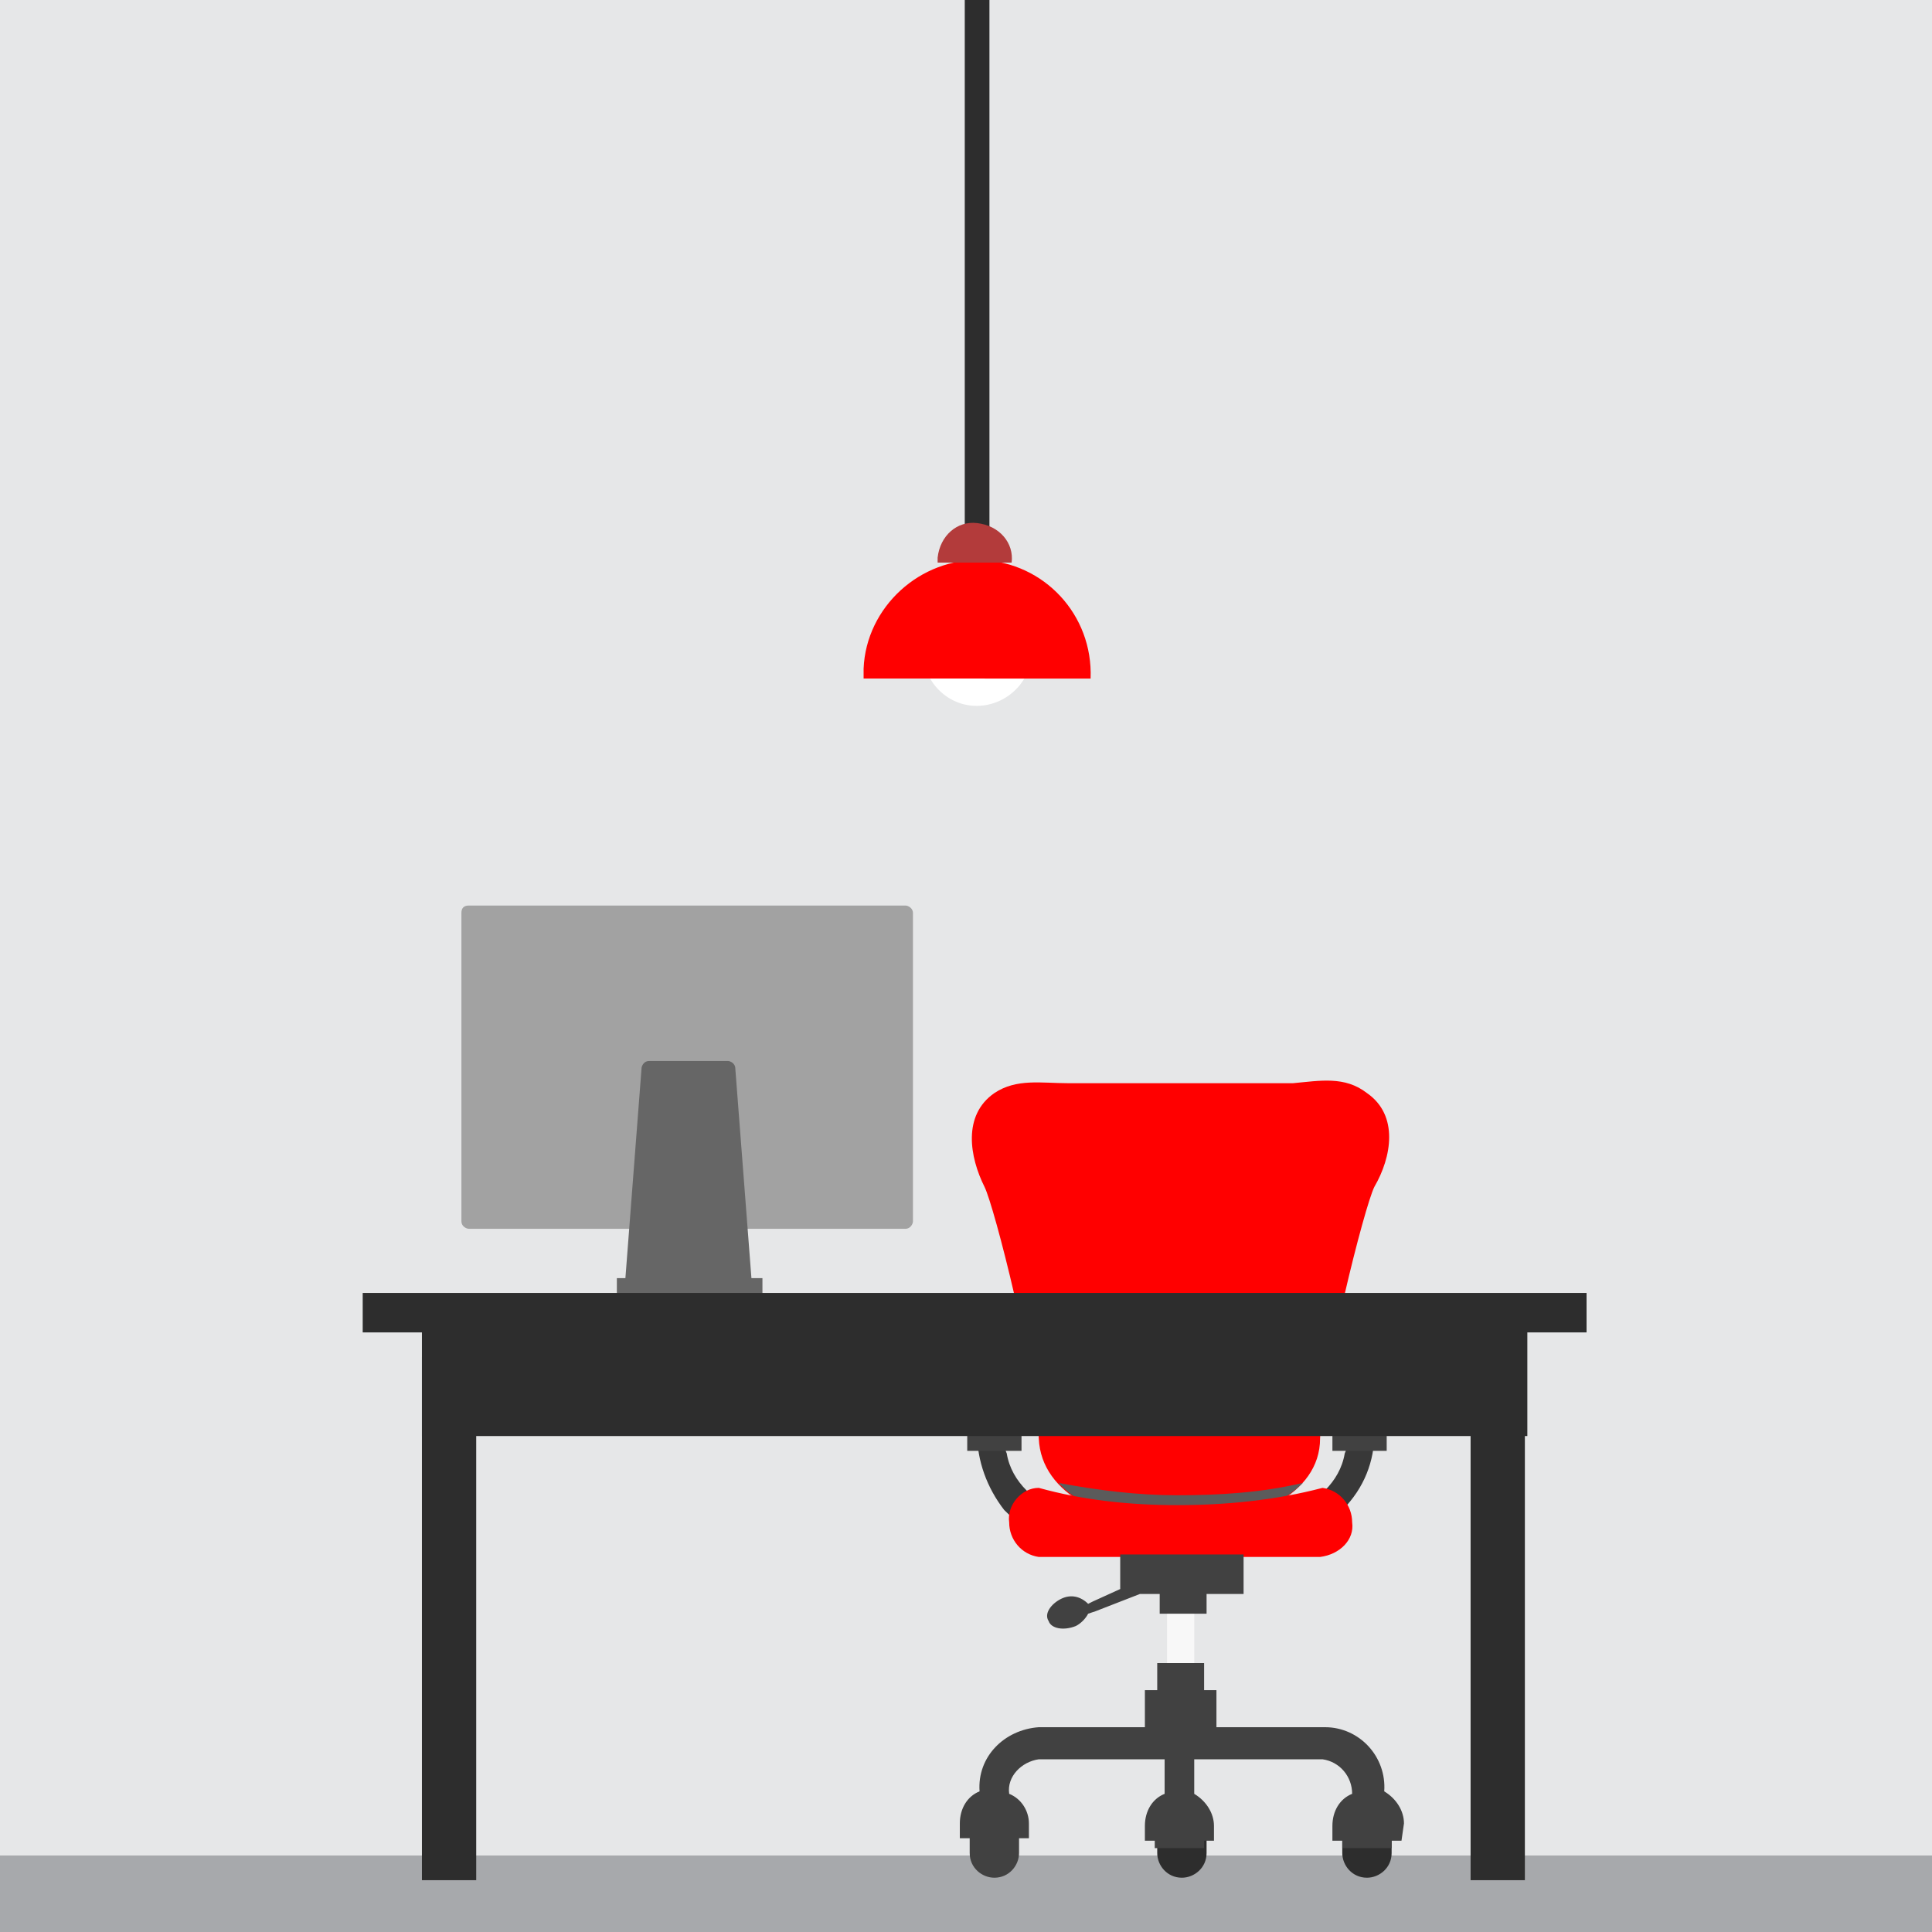 <?xml version="1.0" encoding="utf-8"?>
<!-- Generator: Adobe Illustrator 22.1.0, SVG Export Plug-In . SVG Version: 6.00 Build 0)  -->
<svg version="1.1" id="Layer_1" xmlns="http://www.w3.org/2000/svg" xmlns:xlink="http://www.w3.org/1999/xlink" x="0px" y="0px"
	 width="78.3px" height="78.3px" viewBox="0 0 78.3 78.3" style="enable-background:new 0 0 78.3 78.3;" xml:space="preserve">
<style type="text/css">
	.st0{fill:#E6E7E8;}
	.st1{fill:#A7A9AC;}
	.st2{fill:#FF0000;}
	.st3{fill:#383838;}
	.st4{fill:#5B5B5B;}
	.st5{fill:#2D2D2D;}
	.st6{fill:#F8F8F8;}
	.st7{fill:#414141;}
	.st8{fill:#A2A2A2;}
	.st9{fill:#666666;}
	.st10{fill:#FFFFFF;}
	.st11{fill:#B33B3B;}
</style>
<title>myhome_study</title>
<rect class="st0" width="78.3" height="78.3"/>
<rect y="75.2" class="st1" width="78.3" height="3.2"/>
<path class="st2" d="M55.4,44.3c-0.9-0.7-1.9-0.5-3-0.4c-1.5,0-7.6,0-9.1,0c-1.1,0-2.1-0.2-3,0.4c-1.3,0.9-1,2.6-0.4,3.8
	c0.4,0.8,2.1,7.5,2.2,10.2c0.1,2.3,2.8,3.5,5.7,3.6c2.9-0.1,5.7-1.3,5.7-3.6c0.1-2.7,1.8-9.4,2.2-10.2
	C56.4,46.9,56.7,45.2,55.4,44.3z"/>
<path class="st3" d="M55.7,58.1l-1.1,0.1l0,0c0,0.3,0,0.5-0.1,0.7c-0.1,0.6-0.4,1.1-0.8,1.5c-0.9,1-2.5,1.5-4.8,1.5h-2.5
	c-2.2,0-3.8-0.5-4.8-1.5c-0.4-0.4-0.7-0.9-0.8-1.5c-0.1-0.2-0.1-0.5-0.1-0.7l0,0l-1.1-0.1c0,1.1,0.4,2.2,1.1,3.1
	c0.6,0.6,1.3,1.1,2.1,1.3c0.9,0.3,1.8,0.5,2.7,0.5l0,0h4.2l0,0c0.9,0,1.8-0.2,2.7-0.5c0.8-0.3,1.4-0.7,2-1.3
	C55.3,60.3,55.7,59.2,55.7,58.1z"/>
<path class="st4" d="M47.7,60.6c-1.6,0-3.2-0.2-4.8-0.5c1,1.1,3,1.7,4.9,1.8c2-0.1,3.9-0.7,5-1.8C51.1,60.5,49.4,60.6,47.7,60.6z"/>
<path class="st2" d="M54.8,61.7c0-0.7-0.5-1.3-1.2-1.4c0,0,0,0,0,0c-1.9,0.5-3.9,0.7-5.9,0.7c-1.9,0-3.8-0.2-5.6-0.7
	c-0.7,0-1.3,0.7-1.2,1.4l0,0c0,0.7,0.5,1.3,1.2,1.4h11.4C54.3,63,54.9,62.4,54.8,61.7L54.8,61.7z"/>
<path class="st5" d="M56.4,75.1c0,0.6-0.5,1-1,1l0,0l0,0c-0.6,0-1-0.5-1-1l0,0v-1.2c0-0.6,0.5-1,1-1l0,0l0,0c0.6,0,1,0.5,1,1l0,0
	V75.1z"/>
<path class="st5" d="M48.9,75.1c0,0.6-0.5,1-1,1l0,0l0,0c-0.6,0-1-0.5-1-1l0,0v-1.2c0-0.6,0.5-1,1-1l0,0l0,0c0.6,0,1,0.5,1,1l0,0
	V75.1z"/>
<rect x="47.3" y="65" class="st6" width="1.1" height="3.9"/>
<path class="st7" d="M56.9,73.9c0-0.5-0.3-1-0.8-1.3l0,0c0.1-1.4-1-2.6-2.4-2.6h-4.4v-1.5h-0.5v-1.1h-1.9v1.1h-0.5V70h-4.3
	c-1.4,0.1-2.5,1.2-2.4,2.6c-0.5,0.2-0.8,0.7-0.8,1.3v0.6h0.4v0.6c0,0.6,0.5,1,1,1c0.6,0,1-0.5,1-1v-0.6h0.4v-0.6
	c0-0.5-0.3-1-0.8-1.2l0,0c-0.1-0.7,0.5-1.3,1.2-1.4h5.1v1.4c-0.5,0.2-0.8,0.7-0.8,1.3v0.6h0.4v0.3h2v-0.3h0.4v-0.6
	c0-0.5-0.3-1-0.8-1.3v-1.4h5.2c0.7,0.1,1.2,0.7,1.2,1.4l0,0c-0.5,0.2-0.8,0.7-0.8,1.3v0.6h0.4v0.3h2v-0.3h0.4L56.9,73.9z"/>
<path class="st7" d="M50.4,63h-5v1.4l-1.1,0.5l0,0L44.1,65c-0.3-0.3-0.7-0.4-1.1-0.2c-0.4,0.2-0.7,0.6-0.5,0.9
	c0.1,0.3,0.6,0.4,1.1,0.2c0.2-0.1,0.4-0.3,0.5-0.5l0.3-0.1l0,0l1.8-0.7h0.8v0.8h1.9v-0.8h1.5V63z"/>
<path class="st7" d="M41.4,58.6c0,0.1,0,0.1,0,0.2h-2.2c0-0.1,0-0.1,0-0.2v-1.4c0-0.1,0-0.1,0-0.2c0.3-0.2,0.7-0.3,1.1-0.4
	c0.4,0.1,0.8,0.2,1.1,0.4c0,0.1,0,0.1,0,0.2L41.4,58.6z"/>
<path class="st7" d="M56.2,58.6c0,0.1,0,0.1,0,0.2H54c0-0.1,0-0.1,0-0.2v-1.4c0-0.1,0-0.1,0-0.2c0.3-0.2,0.7-0.3,1.1-0.4
	c0.4,0.1,0.8,0.2,1.1,0.4c0,0.1,0,0.1,0,0.2L56.2,58.6z"/>
<path class="st8" d="M19,36.7h17.7c0.1,0,0.3,0.1,0.3,0.3v12.5c0,0.1-0.1,0.3-0.3,0.3H19c-0.1,0-0.3-0.1-0.3-0.3V37
	C18.7,36.8,18.8,36.7,19,36.7z"/>
<path class="st9" d="M30.5,52.4c0,0.1-0.1,0.3-0.3,0.3c0,0,0,0,0,0h-4.6c-0.1,0-0.3-0.1-0.3-0.3l0.7-9.1c0-0.1,0.1-0.3,0.3-0.3
	c0,0,0,0,0,0h3.2c0.1,0,0.3,0.1,0.3,0.3L30.5,52.4z"/>
<rect x="25" y="51.8" class="st9" width="5.9" height="0.9"/>
<rect x="17.1" y="55" class="st5" width="2.2" height="21.2"/>
<rect x="59.6" y="55" class="st5" width="2.2" height="21.2"/>
<rect x="17.1" y="53.3" class="st5" width="44.8" height="4.9"/>
<rect x="14.7" y="52.4" class="st5" width="49.6" height="1.6"/>
<path class="st10" d="M41.8,26.6c-0.1,1.2-1.2,2.1-2.4,2c-1.2-0.1-2.1-1.2-2-2.4c0.1-1.2,1.1-2.1,2.2-2.1
	C40.9,24.3,41.8,25.4,41.8,26.6z"/>
<rect x="39.1" y="0" class="st5" width="1" height="22.7"/>
<path class="st2" d="M44.2,27.5c0.1-2.6-1.9-4.7-4.4-4.8s-4.7,1.9-4.8,4.4c0,0.1,0,0.3,0,0.4H44.2z"/>
<path class="st11" d="M41,22.8c0.1-0.8-0.5-1.5-1.4-1.6c-0.8-0.1-1.5,0.5-1.6,1.4c0,0.1,0,0.2,0,0.2H41z"/>
</svg>
